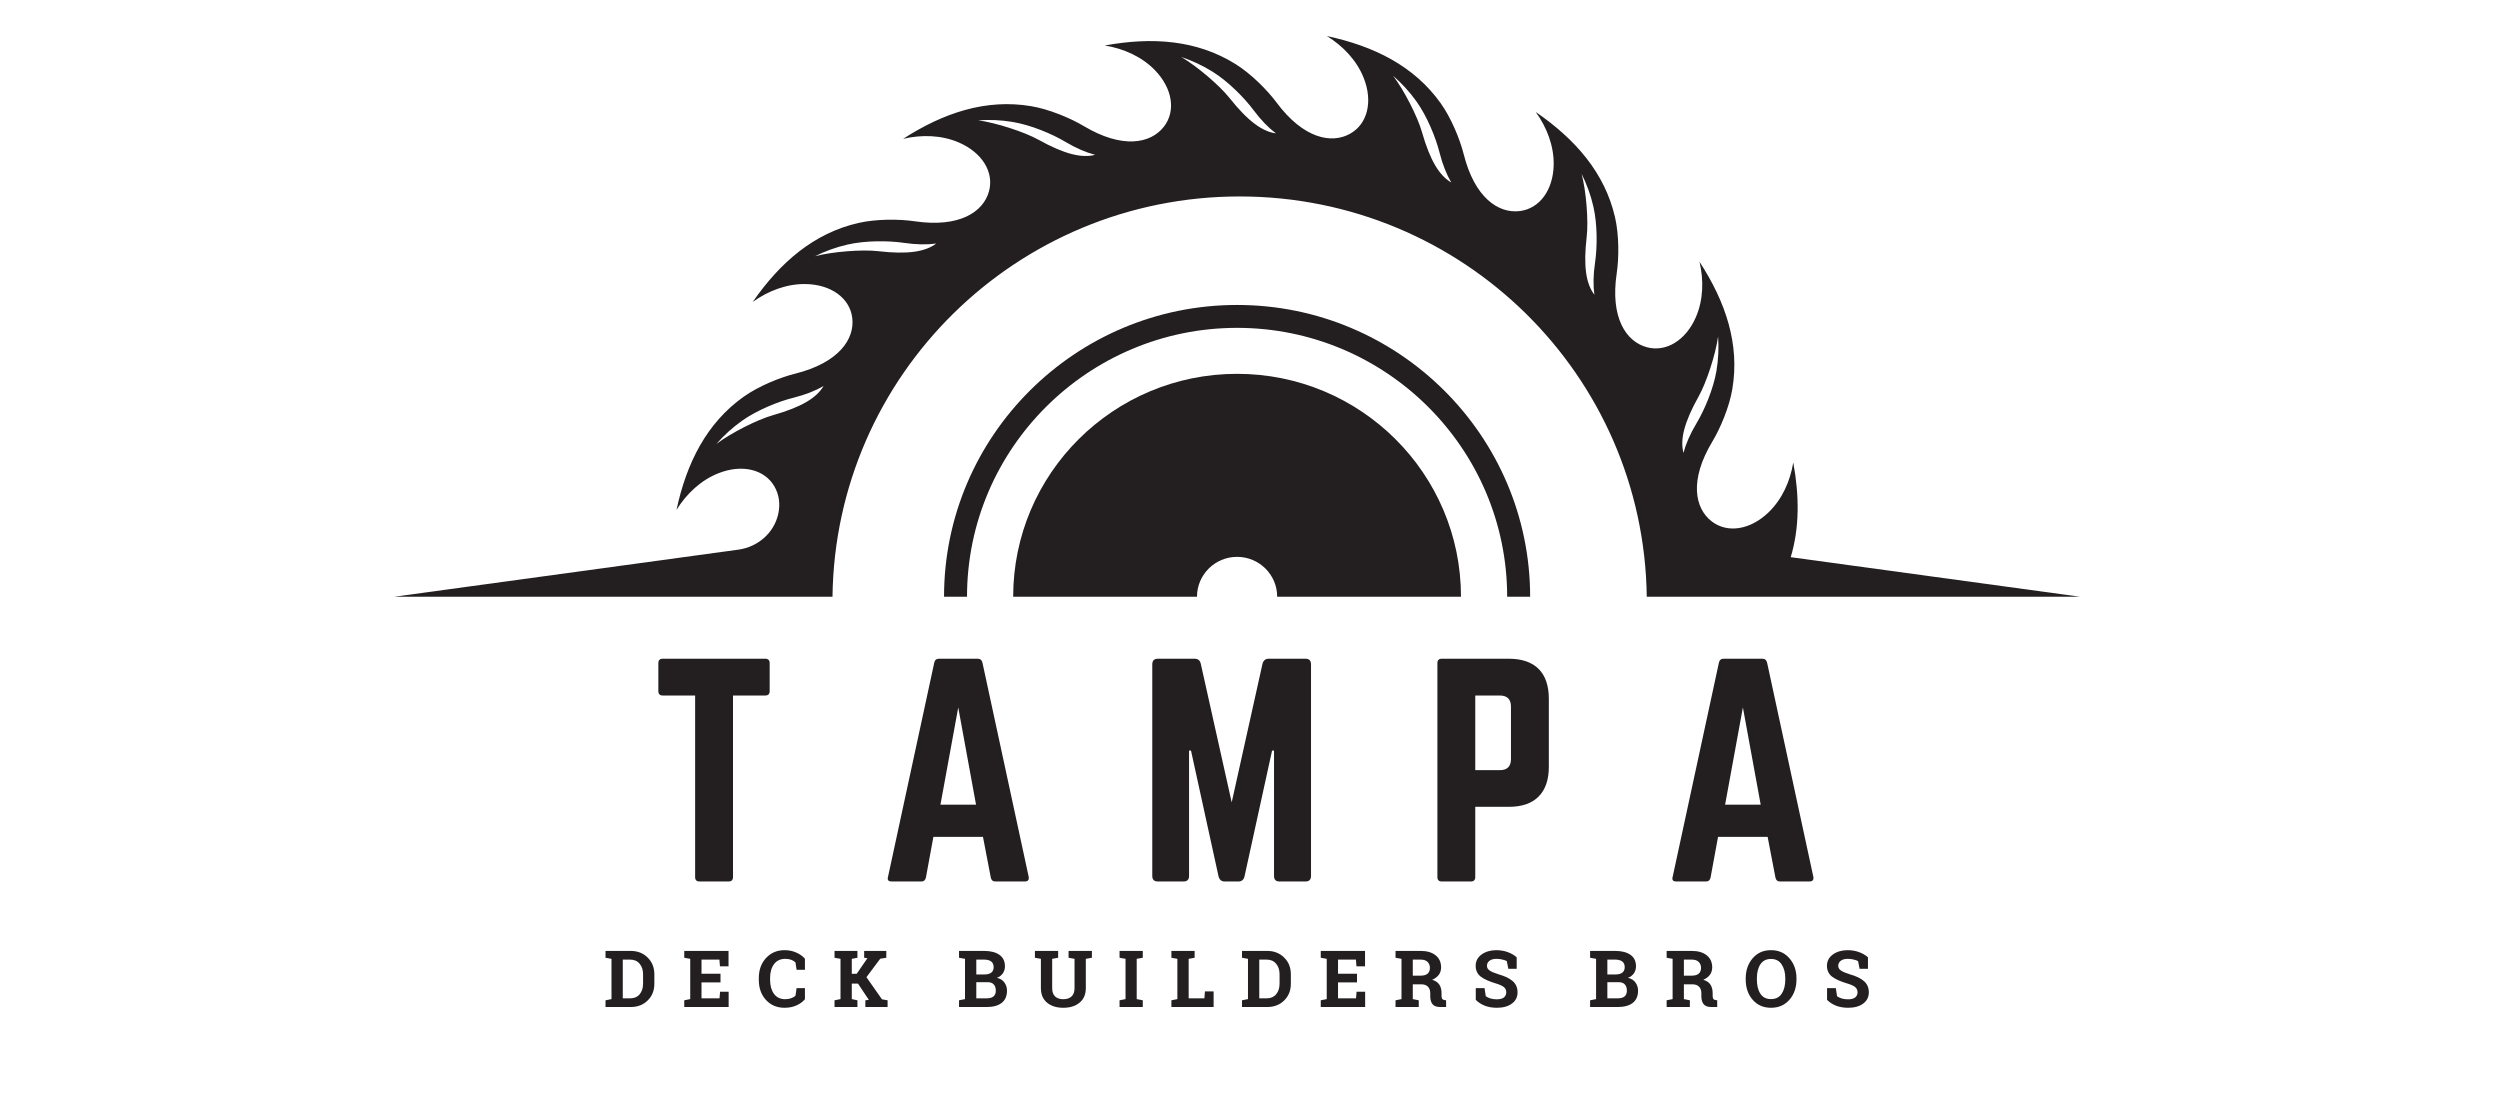 <?xml version="1.0" encoding="UTF-8"?> <svg xmlns="http://www.w3.org/2000/svg" xmlns:xlink="http://www.w3.org/1999/xlink" width="480" zoomAndPan="magnify" viewBox="0 0 360 160.5" height="214" preserveAspectRatio="xMidYMid meet" version="1.2"><defs><clipPath id="f8a77dbcc1"><path d="M 56.734 5.191 L 299.547 5.191 L 299.547 85.934 L 56.734 85.934 Z M 56.734 5.191 "></path></clipPath><clipPath id="e21dac4d4f"><path d="M 135.871 43.875 L 220.363 43.875 L 220.363 85.934 L 135.871 85.934 Z M 135.871 43.875 "></path></clipPath><clipPath id="b72fb9107c"><path d="M 145.809 53.77 L 210.426 53.77 L 210.426 85.934 L 145.809 85.934 Z M 145.809 53.77 "></path></clipPath></defs><g id="ad906f52da"><g clip-rule="nonzero" clip-path="url(#f8a77dbcc1)"><path style=" stroke:none;fill-rule:nonzero;fill:#231f20;fill-opacity:1;" d="M 242.418 65.215 C 241.926 63.32 242.477 60.887 244.609 57.078 C 245.723 55.09 247.055 51.035 247.406 48.449 C 247.523 50.082 247.449 51.734 247.168 53.418 C 246.73 55.992 245.457 59.023 244.285 60.977 C 243.363 62.508 242.762 63.922 242.418 65.215 Z M 229.688 37.812 C 229.422 39.574 229.41 41.113 229.59 42.438 C 228.406 40.875 227.98 38.418 228.484 34.086 C 228.75 31.828 228.422 27.574 227.754 25.047 C 228.488 26.512 229.062 28.066 229.441 29.727 C 230.031 32.273 230.02 35.559 229.688 37.812 Z M 204.754 18.988 C 204.129 16.797 202.191 12.992 200.605 10.914 C 201.844 11.988 202.973 13.207 203.965 14.598 C 205.484 16.723 206.738 19.766 207.293 21.973 C 207.73 23.699 208.309 25.129 208.984 26.281 C 207.289 25.289 205.949 23.18 204.754 18.988 Z M 177.027 14.082 C 175.609 12.297 172.355 9.52 170.09 8.203 C 171.648 8.723 173.156 9.422 174.609 10.324 C 176.832 11.711 179.156 14.043 180.52 15.871 C 181.586 17.301 182.668 18.402 183.738 19.211 C 181.793 18.938 179.742 17.5 177.027 14.082 Z M 149.523 20.113 C 147.527 19.004 143.457 17.68 140.855 17.328 C 142.496 17.211 144.156 17.281 145.848 17.566 C 148.43 18 151.477 19.266 153.438 20.438 C 154.973 21.352 156.398 21.953 157.695 22.297 C 155.793 22.785 153.348 22.238 149.523 20.113 Z M 126.434 36.168 C 124.164 35.902 119.891 36.23 117.355 36.895 C 118.824 36.164 120.387 35.594 122.055 35.215 C 124.609 34.629 127.91 34.641 130.176 34.973 C 131.945 35.234 133.492 35.246 134.82 35.07 C 133.25 36.246 130.781 36.672 126.434 36.168 Z M 111.27 59.797 C 109.07 60.418 105.25 62.348 103.16 63.93 C 104.238 62.691 105.465 61.574 106.859 60.586 C 108.996 59.07 112.051 57.82 114.266 57.27 C 116.004 56.836 117.438 56.258 118.594 55.586 C 117.598 57.27 115.48 58.605 111.27 59.797 Z M 257.863 80.234 C 259.145 75.988 259.113 71.391 258.23 66.594 C 257.793 69.281 256.633 71.891 254.664 73.785 C 252.043 76.309 248.762 76.82 246.5 75.09 C 244.02 73.188 243.254 69.117 246.57 63.602 C 247.746 61.648 249.016 58.617 249.453 56.043 C 250.547 49.578 248.5 43.488 244.727 37.688 C 245.355 40.336 245.285 43.191 244.199 45.688 C 242.746 49.02 239.91 50.742 237.156 50.004 C 234.133 49.191 231.859 45.727 232.805 39.367 C 233.141 37.113 233.152 33.828 232.562 31.281 C 231.09 24.895 226.859 20.051 221.145 16.125 C 222.742 18.332 223.773 20.996 223.73 23.719 C 223.668 27.352 221.711 30.023 218.883 30.391 C 215.773 30.793 212.344 28.457 210.777 22.219 C 210.219 20.012 208.965 16.973 207.445 14.844 C 203.625 9.5 197.855 6.641 191.07 5.191 C 193.395 6.621 195.371 8.691 196.375 11.223 C 197.715 14.602 196.934 17.816 194.461 19.23 C 191.746 20.789 187.68 19.938 183.832 14.773 C 182.469 12.945 180.141 10.613 177.918 9.227 C 172.34 5.746 165.906 5.301 159.082 6.551 C 161.777 6.984 164.398 8.141 166.301 10.098 C 168.836 12.711 169.352 15.977 167.609 18.23 C 165.699 20.699 161.613 21.465 156.074 18.16 C 154.113 16.992 151.066 15.723 148.484 15.289 C 141.988 14.199 135.875 16.238 130.051 19.992 C 132.711 19.367 135.574 19.438 138.082 20.523 C 141.43 21.969 143.16 24.793 142.418 27.535 C 141.605 30.547 138.121 32.809 131.734 31.867 C 129.473 31.531 126.172 31.523 123.617 32.105 C 117.199 33.574 112.336 37.789 108.395 43.477 C 110.613 41.887 113.289 40.855 116.02 40.902 C 119.668 40.965 122.352 42.914 122.719 45.73 C 123.125 48.824 120.777 52.238 114.516 53.805 C 112.297 54.355 109.242 55.605 107.105 57.117 C 101.742 60.918 98.867 66.668 97.414 73.422 C 98.852 71.109 100.926 69.141 103.469 68.141 C 106.863 66.805 110.094 67.586 111.516 70.047 C 112.168 71.18 112.398 72.547 112.062 74.035 C 111.449 76.766 109.102 78.773 106.316 79.152 L 56.734 85.934 L 119.879 85.934 C 120.277 54.031 146.367 28.289 178.504 28.289 C 210.641 28.289 236.73 54.031 237.133 85.934 L 299.547 85.934 L 257.863 80.234 "></path></g><g clip-rule="nonzero" clip-path="url(#e21dac4d4f)"><path style=" stroke:none;fill-rule:nonzero;fill:#231f20;fill-opacity:1;" d="M 178.141 43.914 C 154.871 43.914 135.941 62.766 135.941 85.934 L 139.25 85.934 C 139.25 64.582 156.695 47.211 178.141 47.211 C 199.586 47.211 217.031 64.582 217.031 85.934 L 220.34 85.934 C 220.34 62.766 201.41 43.914 178.141 43.914 "></path></g><g clip-rule="nonzero" clip-path="url(#b72fb9107c)"><path style=" stroke:none;fill-rule:nonzero;fill:#231f20;fill-opacity:1;" d="M 178.141 53.832 C 160.332 53.832 145.898 68.203 145.898 85.934 L 172.367 85.934 C 172.367 82.758 174.953 80.188 178.141 80.188 C 181.328 80.188 183.914 82.758 183.914 85.934 L 210.383 85.934 C 210.383 68.203 195.949 53.832 178.141 53.832 "></path></g><g style="fill:#231f20;fill-opacity:1;"><g transform="translate(86.883, 145.011)"><path style="stroke:none" d="M 3.938 -8.078 C 4.926 -8.078 5.738 -7.758 6.375 -7.125 C 7.02 -6.5 7.344 -5.691 7.344 -4.703 L 7.344 -3.359 C 7.344 -2.367 7.02 -1.562 6.375 -0.938 C 5.738 -0.312 4.926 0 3.938 0 L 0.312 0 L 0.312 -0.969 L 1.172 -1.141 L 1.172 -6.938 L 0.312 -7.094 L 0.312 -8.078 Z M 2.797 -6.828 L 2.797 -1.25 L 3.859 -1.25 C 4.441 -1.25 4.895 -1.441 5.219 -1.828 C 5.551 -2.223 5.719 -2.734 5.719 -3.359 L 5.719 -4.719 C 5.719 -5.344 5.551 -5.848 5.219 -6.234 C 4.895 -6.629 4.441 -6.828 3.859 -6.828 Z M 2.797 -6.828 "></path></g></g><g style="fill:#231f20;fill-opacity:1;"><g transform="translate(98.221, 145.011)"><path style="stroke:none" d="M 5.531 -3.547 L 2.797 -3.547 L 2.797 -1.25 L 5.391 -1.25 L 5.469 -2.203 L 6.703 -2.203 L 6.703 0 L 0.312 0 L 0.312 -0.969 L 1.172 -1.141 L 1.172 -6.938 L 0.312 -7.094 L 0.312 -8.078 L 6.688 -8.078 L 6.688 -5.859 L 5.453 -5.859 L 5.375 -6.828 L 2.797 -6.828 L 2.797 -4.797 L 5.531 -4.797 Z M 5.531 -3.547 "></path></g></g><g style="fill:#231f20;fill-opacity:1;"><g transform="translate(108.988, 145.011)"><path style="stroke:none" d="M 6.922 -5.359 L 5.719 -5.359 L 5.562 -6.422 C 5.395 -6.586 5.191 -6.711 4.953 -6.797 C 4.711 -6.891 4.426 -6.938 4.094 -6.938 C 3.395 -6.938 2.852 -6.68 2.469 -6.172 C 2.094 -5.66 1.906 -5 1.906 -4.188 L 1.906 -3.906 C 1.906 -3.082 2.094 -2.41 2.469 -1.891 C 2.852 -1.379 3.391 -1.125 4.078 -1.125 C 4.391 -1.125 4.676 -1.172 4.938 -1.266 C 5.207 -1.359 5.414 -1.484 5.562 -1.641 L 5.719 -2.719 L 6.922 -2.719 L 6.922 -1.125 C 6.598 -0.738 6.18 -0.438 5.672 -0.219 C 5.172 0 4.609 0.109 3.984 0.109 C 2.898 0.109 2.008 -0.266 1.312 -1.016 C 0.625 -1.766 0.281 -2.727 0.281 -3.906 L 0.281 -4.172 C 0.281 -5.336 0.625 -6.297 1.312 -7.047 C 2.008 -7.805 2.898 -8.188 3.984 -8.188 C 4.609 -8.188 5.172 -8.07 5.672 -7.844 C 6.18 -7.625 6.598 -7.328 6.922 -6.953 Z M 6.922 -5.359 "></path></g></g><g style="fill:#231f20;fill-opacity:1;"><g transform="translate(119.861, 145.011)"><path style="stroke:none" d="M 0.312 -0.969 L 1.172 -1.141 L 1.172 -6.938 L 0.312 -7.094 L 0.312 -8.078 L 3.609 -8.078 L 3.609 -7.094 L 2.797 -6.938 L 2.797 -4.781 L 3.5 -4.781 L 5.047 -7.031 L 4.578 -7.094 L 4.578 -8.078 L 7.766 -8.078 L 7.766 -7.094 L 6.891 -6.953 L 4.906 -4.297 L 7.141 -1.109 L 7.953 -0.969 L 7.953 0 L 4.75 0 L 4.75 -0.969 L 5.25 -1.031 L 3.688 -3.375 L 2.797 -3.375 L 2.797 -1.141 L 3.609 -0.969 L 3.609 0 L 0.312 0 Z M 0.312 -0.969 "></path></g></g><g style="fill:#231f20;fill-opacity:1;"><g transform="translate(131.493, 145.011)"><path style="stroke:none" d=""></path></g></g><g style="fill:#231f20;fill-opacity:1;"><g transform="translate(137.789, 145.011)"><path style="stroke:none" d="M 3.906 -8.078 C 4.852 -8.078 5.594 -7.891 6.125 -7.516 C 6.656 -7.148 6.922 -6.598 6.922 -5.859 C 6.922 -5.484 6.82 -5.148 6.625 -4.859 C 6.426 -4.566 6.141 -4.348 5.766 -4.203 C 6.242 -4.098 6.602 -3.875 6.844 -3.531 C 7.094 -3.188 7.219 -2.797 7.219 -2.359 C 7.219 -1.578 6.961 -0.988 6.453 -0.594 C 5.941 -0.195 5.219 0 4.281 0 L 0.312 0 L 0.312 -0.969 L 1.172 -1.141 L 1.172 -6.938 L 0.312 -7.094 L 0.312 -8.078 Z M 2.797 -3.578 L 2.797 -1.25 L 4.281 -1.25 C 4.707 -1.25 5.035 -1.336 5.266 -1.516 C 5.492 -1.703 5.609 -1.984 5.609 -2.359 C 5.609 -2.742 5.508 -3.039 5.312 -3.25 C 5.125 -3.469 4.82 -3.578 4.406 -3.578 Z M 2.797 -4.688 L 3.953 -4.688 C 4.391 -4.688 4.723 -4.773 4.953 -4.953 C 5.18 -5.129 5.297 -5.391 5.297 -5.734 C 5.297 -6.109 5.176 -6.383 4.938 -6.562 C 4.707 -6.738 4.363 -6.828 3.906 -6.828 L 2.797 -6.828 Z M 2.797 -4.688 "></path></g></g><g style="fill:#231f20;fill-opacity:1;"><g transform="translate(148.811, 145.011)"><path style="stroke:none" d="M 3.562 -8.078 L 3.562 -7.094 L 2.703 -6.938 L 2.703 -2.719 C 2.703 -2.188 2.844 -1.785 3.125 -1.516 C 3.414 -1.254 3.805 -1.125 4.297 -1.125 C 4.805 -1.125 5.203 -1.254 5.484 -1.516 C 5.773 -1.773 5.922 -2.176 5.922 -2.719 L 5.922 -6.938 L 5.062 -7.094 L 5.062 -8.078 L 8.422 -8.078 L 8.422 -7.094 L 7.547 -6.938 L 7.547 -2.719 C 7.547 -1.812 7.242 -1.113 6.641 -0.625 C 6.047 -0.133 5.266 0.109 4.297 0.109 C 3.336 0.109 2.562 -0.133 1.969 -0.625 C 1.375 -1.113 1.078 -1.812 1.078 -2.719 L 1.078 -6.938 L 0.219 -7.094 L 0.219 -8.078 Z M 3.562 -8.078 "></path></g></g><g style="fill:#231f20;fill-opacity:1;"><g transform="translate(160.904, 145.011)"><path style="stroke:none" d="M 0.312 -7.094 L 0.312 -8.078 L 3.656 -8.078 L 3.656 -7.094 L 2.781 -6.938 L 2.781 -1.141 L 3.656 -0.969 L 3.656 0 L 0.312 0 L 0.312 -0.969 L 1.172 -1.141 L 1.172 -6.938 Z M 0.312 -7.094 "></path></g></g><g style="fill:#231f20;fill-opacity:1;"><g transform="translate(168.37, 145.011)"><path style="stroke:none" d="M 0.312 0 L 0.312 -0.969 L 1.172 -1.141 L 1.172 -6.938 L 0.312 -7.094 L 0.312 -8.078 L 3.656 -8.078 L 3.656 -7.094 L 2.797 -6.938 L 2.797 -1.25 L 5.062 -1.25 L 5.141 -2.25 L 6.391 -2.25 L 6.391 0 Z M 0.312 0 "></path></g></g><g style="fill:#231f20;fill-opacity:1;"><g transform="translate(178.538, 145.011)"><path style="stroke:none" d="M 3.938 -8.078 C 4.926 -8.078 5.738 -7.758 6.375 -7.125 C 7.02 -6.5 7.344 -5.691 7.344 -4.703 L 7.344 -3.359 C 7.344 -2.367 7.02 -1.562 6.375 -0.938 C 5.738 -0.312 4.926 0 3.938 0 L 0.312 0 L 0.312 -0.969 L 1.172 -1.141 L 1.172 -6.938 L 0.312 -7.094 L 0.312 -8.078 Z M 2.797 -6.828 L 2.797 -1.25 L 3.859 -1.25 C 4.441 -1.25 4.895 -1.441 5.219 -1.828 C 5.551 -2.223 5.719 -2.734 5.719 -3.359 L 5.719 -4.719 C 5.719 -5.344 5.551 -5.848 5.219 -6.234 C 4.895 -6.629 4.441 -6.828 3.859 -6.828 Z M 2.797 -6.828 "></path></g></g><g style="fill:#231f20;fill-opacity:1;"><g transform="translate(189.877, 145.011)"><path style="stroke:none" d="M 5.531 -3.547 L 2.797 -3.547 L 2.797 -1.25 L 5.391 -1.25 L 5.469 -2.203 L 6.703 -2.203 L 6.703 0 L 0.312 0 L 0.312 -0.969 L 1.172 -1.141 L 1.172 -6.938 L 0.312 -7.094 L 0.312 -8.078 L 6.688 -8.078 L 6.688 -5.859 L 5.453 -5.859 L 5.375 -6.828 L 2.797 -6.828 L 2.797 -4.797 L 5.531 -4.797 Z M 5.531 -3.547 "></path></g></g><g style="fill:#231f20;fill-opacity:1;"><g transform="translate(200.644, 145.011)"><path style="stroke:none" d="M 3.938 -8.078 C 4.852 -8.078 5.57 -7.863 6.094 -7.438 C 6.613 -7.02 6.875 -6.441 6.875 -5.703 C 6.875 -5.297 6.766 -4.941 6.547 -4.641 C 6.328 -4.348 6.008 -4.109 5.594 -3.922 C 6.07 -3.773 6.414 -3.539 6.625 -3.219 C 6.832 -2.895 6.938 -2.488 6.938 -2 L 6.938 -1.594 C 6.938 -1.414 6.969 -1.273 7.031 -1.172 C 7.102 -1.078 7.223 -1.02 7.391 -1 L 7.594 -0.969 L 7.594 0 L 6.75 0 C 6.219 0 5.844 -0.141 5.625 -0.422 C 5.414 -0.711 5.312 -1.082 5.312 -1.531 L 5.312 -1.984 C 5.312 -2.379 5.207 -2.688 5 -2.906 C 4.789 -3.133 4.492 -3.254 4.109 -3.266 L 2.797 -3.266 L 2.797 -1.141 L 3.656 -0.969 L 3.656 0 L 0.312 0 L 0.312 -0.969 L 1.172 -1.141 L 1.172 -6.938 L 0.312 -7.094 L 0.312 -8.078 Z M 2.797 -4.516 L 3.906 -4.516 C 4.363 -4.516 4.703 -4.609 4.922 -4.797 C 5.148 -4.992 5.266 -5.273 5.266 -5.641 C 5.266 -5.992 5.148 -6.281 4.922 -6.5 C 4.703 -6.719 4.375 -6.828 3.938 -6.828 L 2.797 -6.828 Z M 2.797 -4.516 "></path></g></g><g style="fill:#231f20;fill-opacity:1;"><g transform="translate(211.965, 145.011)"><path style="stroke:none" d="M 6.438 -5.5 L 5.234 -5.5 L 5.016 -6.609 C 4.879 -6.691 4.676 -6.766 4.406 -6.828 C 4.133 -6.898 3.848 -6.938 3.547 -6.938 C 3.098 -6.938 2.754 -6.844 2.516 -6.656 C 2.273 -6.469 2.156 -6.227 2.156 -5.938 C 2.156 -5.664 2.281 -5.441 2.531 -5.266 C 2.781 -5.086 3.219 -4.898 3.844 -4.703 C 4.738 -4.453 5.414 -4.125 5.875 -3.719 C 6.332 -3.312 6.562 -2.781 6.562 -2.125 C 6.562 -1.426 6.285 -0.879 5.734 -0.484 C 5.191 -0.086 4.473 0.109 3.578 0.109 C 2.941 0.109 2.363 0.008 1.844 -0.188 C 1.332 -0.395 0.898 -0.676 0.547 -1.031 L 0.547 -2.719 L 1.812 -2.719 L 1.984 -1.562 C 2.141 -1.438 2.359 -1.328 2.641 -1.234 C 2.922 -1.148 3.234 -1.109 3.578 -1.109 C 4.023 -1.109 4.363 -1.195 4.594 -1.375 C 4.82 -1.562 4.938 -1.805 4.938 -2.109 C 4.938 -2.422 4.828 -2.672 4.609 -2.859 C 4.391 -3.047 4.004 -3.223 3.453 -3.391 C 2.492 -3.672 1.766 -4 1.266 -4.375 C 0.773 -4.758 0.531 -5.281 0.531 -5.938 C 0.531 -6.594 0.805 -7.129 1.359 -7.547 C 1.922 -7.961 2.625 -8.176 3.469 -8.188 C 4.082 -8.188 4.645 -8.094 5.156 -7.906 C 5.664 -7.719 6.094 -7.469 6.438 -7.156 Z M 6.438 -5.5 "></path></g></g><g style="fill:#231f20;fill-opacity:1;"><g transform="translate(222.366, 145.011)"><path style="stroke:none" d=""></path></g></g><g style="fill:#231f20;fill-opacity:1;"><g transform="translate(228.662, 145.011)"><path style="stroke:none" d="M 3.906 -8.078 C 4.852 -8.078 5.594 -7.891 6.125 -7.516 C 6.656 -7.148 6.922 -6.598 6.922 -5.859 C 6.922 -5.484 6.82 -5.148 6.625 -4.859 C 6.426 -4.566 6.141 -4.348 5.766 -4.203 C 6.242 -4.098 6.602 -3.875 6.844 -3.531 C 7.094 -3.188 7.219 -2.797 7.219 -2.359 C 7.219 -1.578 6.961 -0.988 6.453 -0.594 C 5.941 -0.195 5.219 0 4.281 0 L 0.312 0 L 0.312 -0.969 L 1.172 -1.141 L 1.172 -6.938 L 0.312 -7.094 L 0.312 -8.078 Z M 2.797 -3.578 L 2.797 -1.25 L 4.281 -1.25 C 4.707 -1.25 5.035 -1.336 5.266 -1.516 C 5.492 -1.703 5.609 -1.984 5.609 -2.359 C 5.609 -2.742 5.508 -3.039 5.312 -3.25 C 5.125 -3.469 4.82 -3.578 4.406 -3.578 Z M 2.797 -4.688 L 3.953 -4.688 C 4.391 -4.688 4.723 -4.773 4.953 -4.953 C 5.18 -5.129 5.297 -5.391 5.297 -5.734 C 5.297 -6.109 5.176 -6.383 4.938 -6.562 C 4.707 -6.738 4.363 -6.828 3.906 -6.828 L 2.797 -6.828 Z M 2.797 -4.688 "></path></g></g><g style="fill:#231f20;fill-opacity:1;"><g transform="translate(239.684, 145.011)"><path style="stroke:none" d="M 3.938 -8.078 C 4.852 -8.078 5.57 -7.863 6.094 -7.438 C 6.613 -7.02 6.875 -6.441 6.875 -5.703 C 6.875 -5.297 6.766 -4.941 6.547 -4.641 C 6.328 -4.348 6.008 -4.109 5.594 -3.922 C 6.07 -3.773 6.414 -3.539 6.625 -3.219 C 6.832 -2.895 6.938 -2.488 6.938 -2 L 6.938 -1.594 C 6.938 -1.414 6.969 -1.273 7.031 -1.172 C 7.102 -1.078 7.223 -1.02 7.391 -1 L 7.594 -0.969 L 7.594 0 L 6.75 0 C 6.219 0 5.844 -0.141 5.625 -0.422 C 5.414 -0.711 5.312 -1.082 5.312 -1.531 L 5.312 -1.984 C 5.312 -2.379 5.207 -2.688 5 -2.906 C 4.789 -3.133 4.492 -3.254 4.109 -3.266 L 2.797 -3.266 L 2.797 -1.141 L 3.656 -0.969 L 3.656 0 L 0.312 0 L 0.312 -0.969 L 1.172 -1.141 L 1.172 -6.938 L 0.312 -7.094 L 0.312 -8.078 Z M 2.797 -4.516 L 3.906 -4.516 C 4.363 -4.516 4.703 -4.609 4.922 -4.797 C 5.148 -4.992 5.266 -5.273 5.266 -5.641 C 5.266 -5.992 5.148 -6.281 4.922 -6.5 C 4.703 -6.719 4.375 -6.828 3.938 -6.828 L 2.797 -6.828 Z M 2.797 -4.516 "></path></g></g><g style="fill:#231f20;fill-opacity:1;"><g transform="translate(251.006, 145.011)"><path style="stroke:none" d="M 7.688 -3.984 C 7.688 -2.797 7.348 -1.816 6.672 -1.047 C 5.992 -0.273 5.109 0.109 4.016 0.109 C 2.93 0.109 2.051 -0.273 1.375 -1.047 C 0.707 -1.816 0.375 -2.797 0.375 -3.984 L 0.375 -4.094 C 0.375 -5.27 0.707 -6.242 1.375 -7.016 C 2.039 -7.797 2.922 -8.188 4.016 -8.188 C 5.109 -8.188 5.992 -7.797 6.672 -7.016 C 7.348 -6.242 7.688 -5.27 7.688 -4.094 Z M 6.078 -4.109 C 6.078 -4.941 5.898 -5.617 5.547 -6.141 C 5.203 -6.66 4.691 -6.922 4.016 -6.922 C 3.336 -6.922 2.828 -6.66 2.484 -6.141 C 2.148 -5.629 1.984 -4.953 1.984 -4.109 L 1.984 -3.984 C 1.984 -3.129 2.148 -2.441 2.484 -1.922 C 2.828 -1.398 3.336 -1.141 4.016 -1.141 C 4.703 -1.141 5.219 -1.398 5.562 -1.922 C 5.906 -2.441 6.078 -3.129 6.078 -3.984 Z M 6.078 -4.109 "></path></g></g><g style="fill:#231f20;fill-opacity:1;"><g transform="translate(262.549, 145.011)"><path style="stroke:none" d="M 6.438 -5.5 L 5.234 -5.5 L 5.016 -6.609 C 4.879 -6.691 4.676 -6.766 4.406 -6.828 C 4.133 -6.898 3.848 -6.938 3.547 -6.938 C 3.098 -6.938 2.754 -6.844 2.516 -6.656 C 2.273 -6.469 2.156 -6.227 2.156 -5.938 C 2.156 -5.664 2.281 -5.441 2.531 -5.266 C 2.781 -5.086 3.219 -4.898 3.844 -4.703 C 4.738 -4.453 5.414 -4.125 5.875 -3.719 C 6.332 -3.312 6.562 -2.781 6.562 -2.125 C 6.562 -1.426 6.285 -0.879 5.734 -0.484 C 5.191 -0.086 4.473 0.109 3.578 0.109 C 2.941 0.109 2.363 0.008 1.844 -0.188 C 1.332 -0.395 0.898 -0.676 0.547 -1.031 L 0.547 -2.719 L 1.812 -2.719 L 1.984 -1.562 C 2.141 -1.438 2.359 -1.328 2.641 -1.234 C 2.922 -1.148 3.234 -1.109 3.578 -1.109 C 4.023 -1.109 4.363 -1.195 4.594 -1.375 C 4.82 -1.562 4.938 -1.805 4.938 -2.109 C 4.938 -2.422 4.828 -2.672 4.609 -2.859 C 4.391 -3.047 4.004 -3.223 3.453 -3.391 C 2.492 -3.672 1.766 -4 1.266 -4.375 C 0.773 -4.758 0.531 -5.281 0.531 -5.938 C 0.531 -6.594 0.805 -7.129 1.359 -7.547 C 1.922 -7.961 2.625 -8.176 3.469 -8.188 C 4.082 -8.188 4.645 -8.094 5.156 -7.906 C 5.664 -7.719 6.094 -7.469 6.438 -7.156 Z M 6.438 -5.5 "></path></g></g><g style="fill:#231f20;fill-opacity:1;"><g transform="translate(93.599, 126.934)"><path style="stroke:none" d="M 1.844 -32.078 L 16.594 -32.078 C 17.02 -32.078 17.234 -31.863 17.234 -31.438 L 17.234 -27.422 C 17.234 -26.992 17.02 -26.781 16.594 -26.781 L 11.953 -26.781 L 11.953 -0.641 C 11.953 -0.211 11.738 0 11.312 0 L 7.141 0 C 6.711 0 6.5 -0.211 6.5 -0.641 L 6.5 -26.781 L 1.844 -26.781 C 1.414 -26.781 1.203 -26.992 1.203 -27.422 L 1.203 -31.438 C 1.203 -31.863 1.414 -32.078 1.844 -32.078 Z M 1.844 -32.078 "></path></g></g><g style="fill:#231f20;fill-opacity:1;"><g transform="translate(126.237, 126.934)"><path style="stroke:none" d="M 21.328 0 L 17.078 0 C 16.734 0 16.52 -0.188 16.438 -0.562 L 15.312 -6.422 L 8.172 -6.422 L 7.094 -0.562 C 7.008 -0.188 6.797 0 6.453 0 L 2.172 0 C 1.68 0 1.504 -0.227 1.641 -0.688 L 8.297 -31.516 C 8.379 -31.891 8.609 -32.078 8.984 -32.078 L 14.547 -32.078 C 14.922 -32.078 15.148 -31.891 15.234 -31.516 L 21.891 -0.688 C 21.973 -0.227 21.785 0 21.328 0 Z M 14.312 -11.062 L 11.75 -25.062 L 9.188 -11.062 Z M 14.312 -11.062 "></path></g></g><g style="fill:#231f20;fill-opacity:1;"><g transform="translate(163.927, 126.934)"><path style="stroke:none" d="M 18.766 -32.078 L 24.062 -32.078 C 24.594 -32.078 24.859 -31.805 24.859 -31.266 L 24.859 -0.797 C 24.859 -0.266 24.594 0 24.062 0 L 20.328 0 C 19.797 0 19.531 -0.266 19.531 -0.797 L 19.531 -18.844 L 19.25 -18.844 L 15.281 -0.719 C 15.164 -0.238 14.867 0 14.391 0 L 12.422 0 C 11.973 0 11.68 -0.238 11.547 -0.719 L 7.578 -18.844 L 7.297 -18.844 L 7.297 -0.797 C 7.297 -0.266 7.031 0 6.5 0 L 2.812 0 C 2.27 0 2 -0.266 2 -0.797 L 2 -31.266 C 2 -31.805 2.27 -32.078 2.812 -32.078 L 8.094 -32.078 C 8.582 -32.078 8.879 -31.836 8.984 -31.359 L 13.438 -11.391 L 17.875 -31.359 C 18.008 -31.836 18.305 -32.078 18.766 -32.078 Z M 18.766 -32.078 "></path></g></g><g style="fill:#231f20;fill-opacity:1;"><g transform="translate(204.985, 126.934)"><path style="stroke:none" d="M 2 -0.641 L 2 -31.438 C 2 -31.863 2.211 -32.078 2.641 -32.078 L 12.266 -32.078 C 14.16 -32.078 15.598 -31.586 16.578 -30.609 C 17.555 -29.629 18.047 -28.191 18.047 -26.297 L 18.047 -16.516 C 18.047 -14.648 17.555 -13.223 16.578 -12.234 C 15.598 -11.242 14.16 -10.75 12.266 -10.75 L 7.453 -10.75 L 7.453 -0.641 C 7.453 -0.211 7.238 0 6.812 0 L 2.641 0 C 2.211 0 2 -0.211 2 -0.641 Z M 7.453 -16.031 L 10.984 -16.031 C 12.055 -16.031 12.594 -16.566 12.594 -17.641 L 12.594 -25.172 C 12.594 -26.242 12.055 -26.781 10.984 -26.781 L 7.453 -26.781 Z M 7.453 -16.031 "></path></g></g><g style="fill:#231f20;fill-opacity:1;"><g transform="translate(239.227, 126.934)"><path style="stroke:none" d="M 21.328 0 L 17.078 0 C 16.734 0 16.52 -0.188 16.438 -0.562 L 15.312 -6.422 L 8.172 -6.422 L 7.094 -0.562 C 7.008 -0.188 6.797 0 6.453 0 L 2.172 0 C 1.68 0 1.504 -0.227 1.641 -0.688 L 8.297 -31.516 C 8.379 -31.891 8.609 -32.078 8.984 -32.078 L 14.547 -32.078 C 14.922 -32.078 15.148 -31.891 15.234 -31.516 L 21.891 -0.688 C 21.973 -0.227 21.785 0 21.328 0 Z M 14.312 -11.062 L 11.75 -25.062 L 9.188 -11.062 Z M 14.312 -11.062 "></path></g></g></g></svg> 